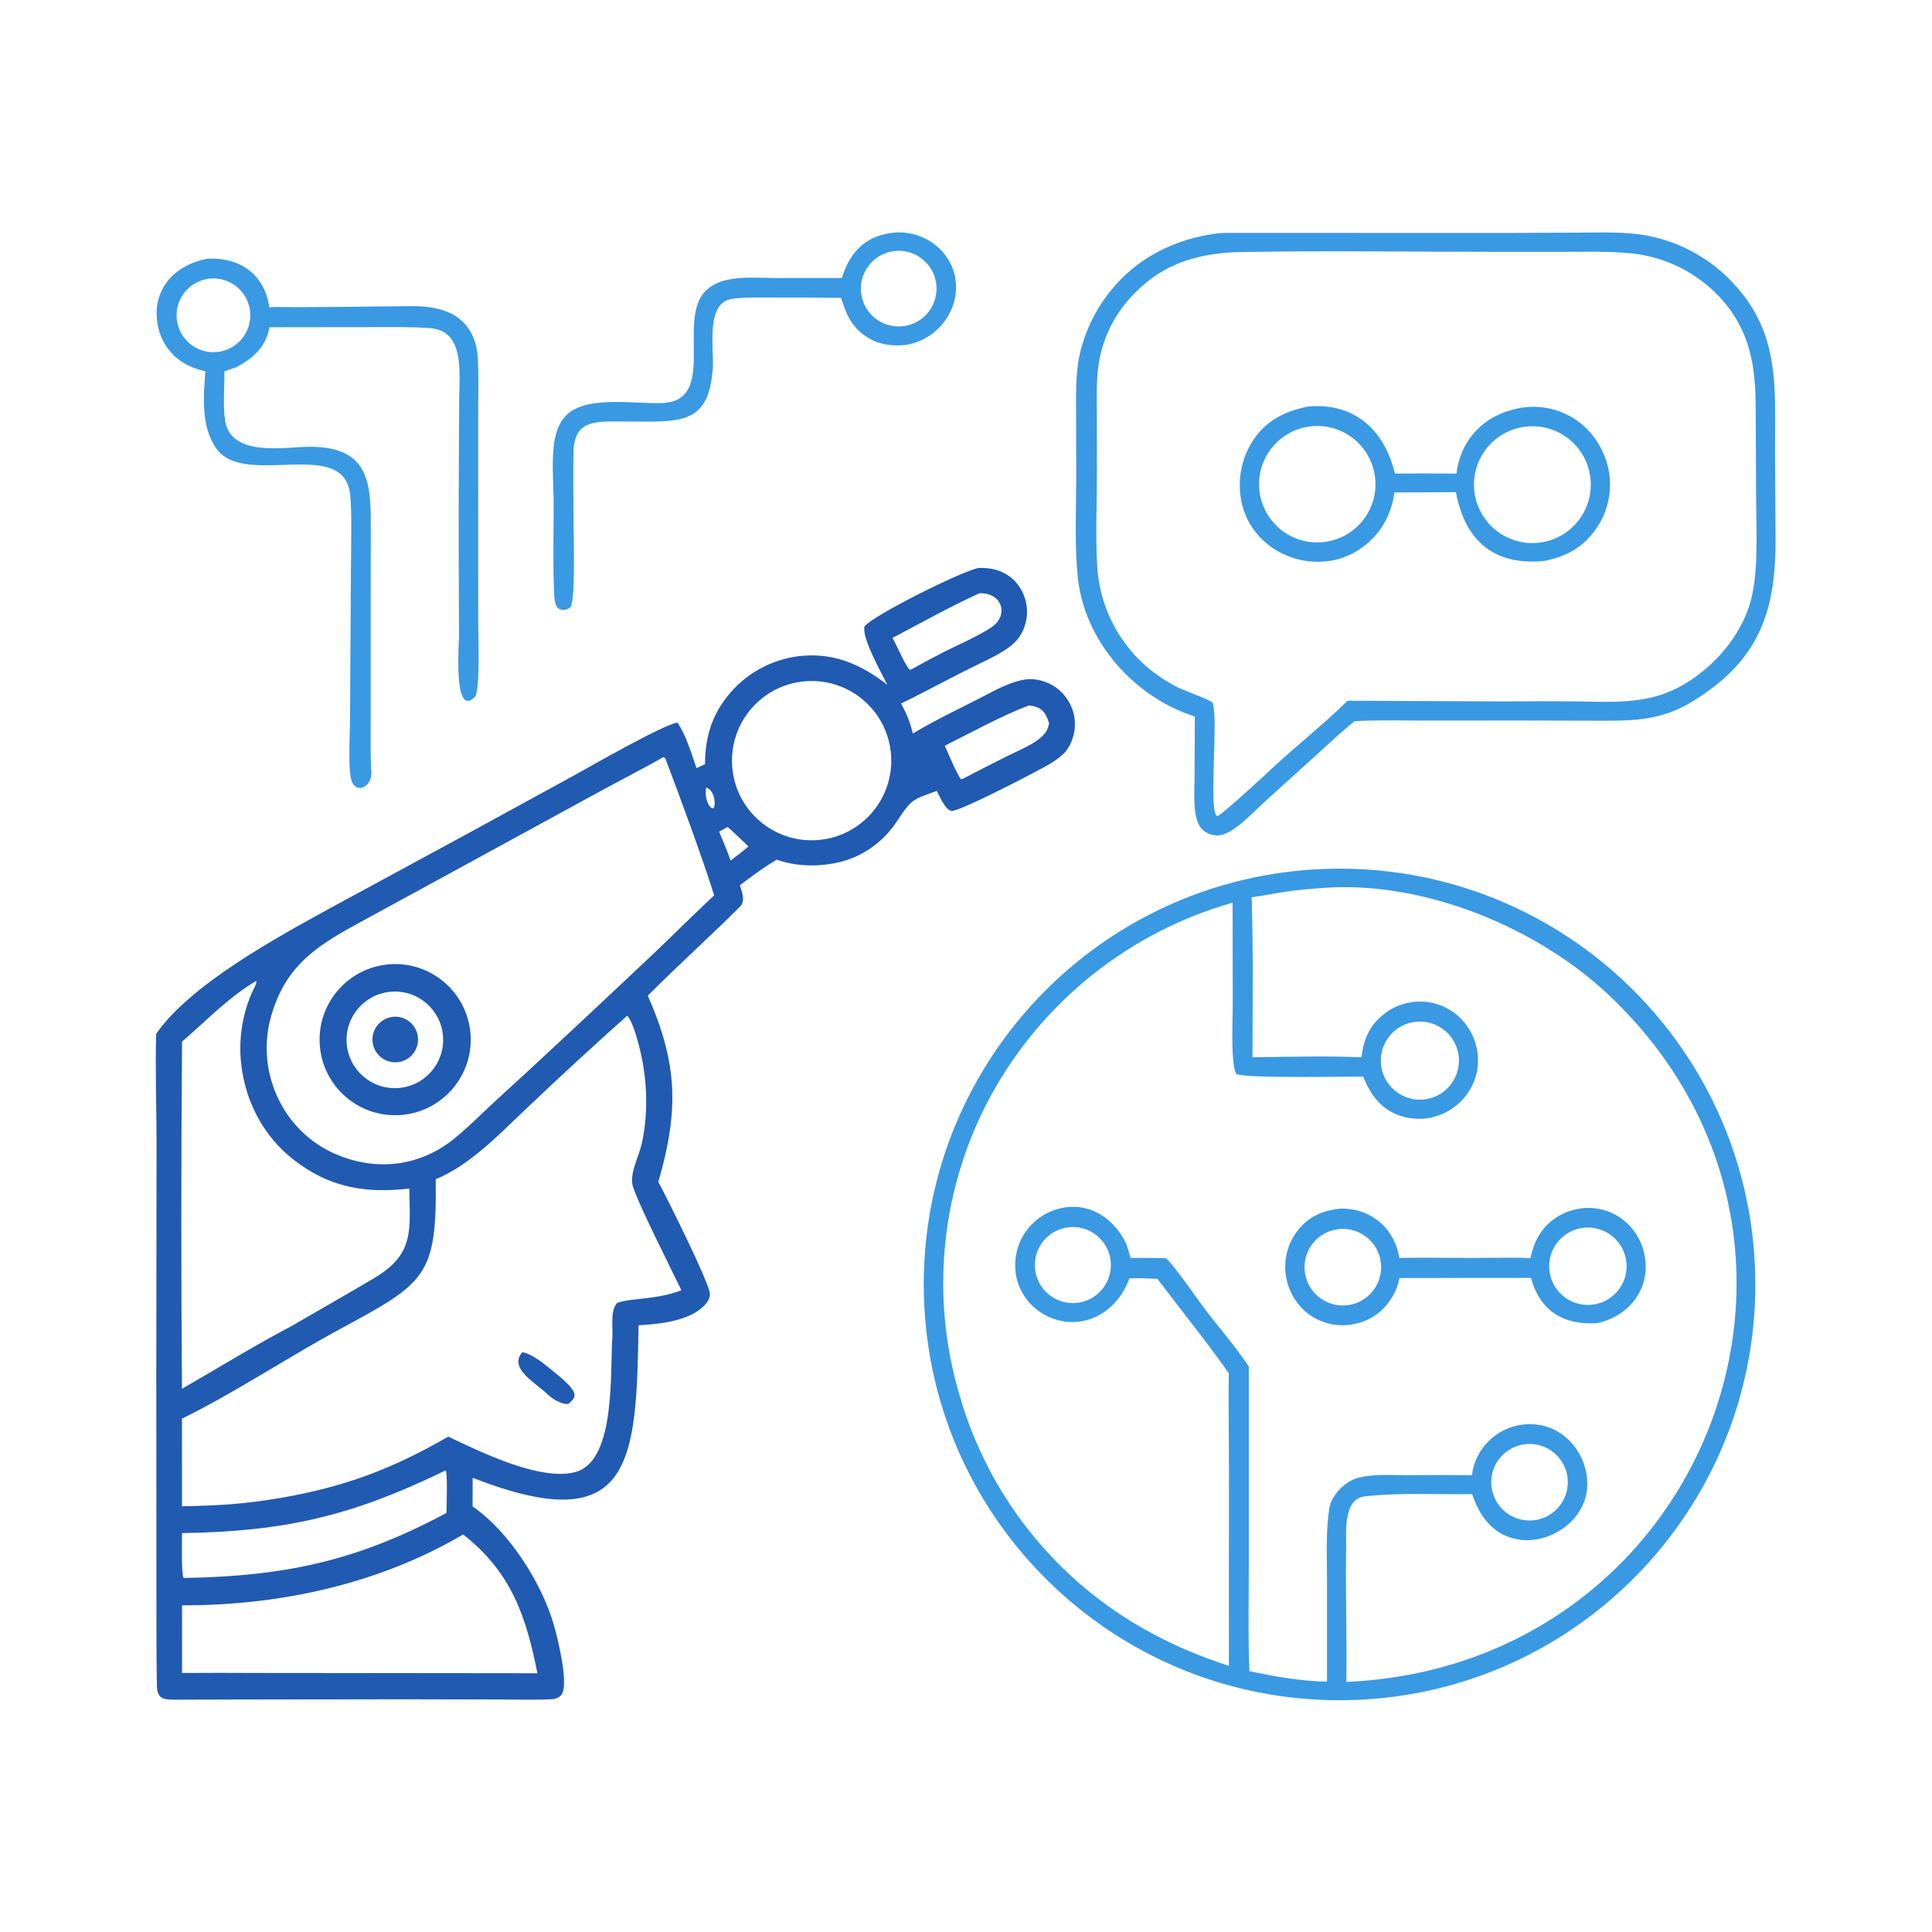 <?xml version="1.0" encoding="utf-8" ?><svg xmlns="http://www.w3.org/2000/svg" xmlns:xlink="http://www.w3.org/1999/xlink" width="381" height="381" viewBox="0 0 381 381"><path fill="#3A99E3" transform="matrix(0.372 0 0 0.372 -0.002 0)" d="M703.703 460.587C825.345 457.043 926.844 552.748 930.447 674.388C934.05 796.029 838.394 897.574 716.755 901.236C595.033 904.901 493.403 809.164 489.798 687.441C486.192 565.717 581.978 464.134 703.703 460.587ZM663.529 475.633C664.406 503.348 664.023 532.663 663.963 560.487C680.822 560.253 705.153 559.711 721.709 560.485C722.974 550.859 725.935 543.561 733.872 537.419C740.419 532.349 748.726 530.119 756.932 531.228C765.057 532.329 772.388 536.679 777.248 543.284C782.272 549.967 784.418 558.38 783.21 566.654C781.893 574.954 777.292 582.375 770.443 587.244C763.589 592.162 755.041 594.107 746.733 592.64C733.997 590.277 727.259 582.065 722.646 570.723C713.546 570.664 659.666 571.801 655.313 569.286C652.341 563.314 653.497 540.424 653.515 532.752L653.434 478.529C598.8 494.042 552.675 530.827 525.394 580.64C498.99 629.099 492.915 686.061 508.506 738.999C523.711 792.755 559.898 838.135 608.921 864.924C623.247 872.816 636.076 878 651.455 883.108L651.503 777.819C651.485 761.454 651.153 744.257 651.405 727.955C639.967 711.672 625.662 693.945 613.573 677.946C608.777 677.771 603.47 677.451 598.718 677.685C595.507 686.537 589.415 694.09 580.791 698.137C573.433 701.517 565.01 701.728 557.492 698.721C549.833 695.78 543.693 689.86 540.476 682.312C537.36 674.996 537.482 666.037 540.575 658.727C543.732 651.156 549.781 645.159 557.379 642.068C574.134 635.289 590.134 644.122 597.228 659.868C597.931 662.114 598.762 664.577 599.339 666.837C605.136 666.891 612.752 666.74 618.397 667.076C625.226 674.465 635.263 689.761 642.024 698.22C646.549 703.881 658.779 719.027 662.017 724.492L662.024 827.823C662.037 846.299 661.552 867.678 662.354 885.885C675.961 888.856 689.513 891.169 703.488 891.492L703.489 837.259C703.467 824.821 702.754 811.42 704.793 799.223C705.929 792.424 713.408 785.034 720.098 783.381C729.753 780.994 740.036 782.276 749.907 781.983C759.97 781.951 770.297 781.905 780.322 782.02C781.303 773.947 785.459 766.597 791.872 761.595C798.465 756.403 806.891 754.123 815.203 755.284C831.956 757.462 843.5 774.388 841.148 790.809C838.761 807.475 820.132 819.214 804.002 815.941C791.254 813.428 784.216 803.621 780.422 792.074C761.694 792.305 742.246 791.2 723.693 793.23C711.706 794.541 713.785 812.663 713.638 820.874C713.214 844.399 714.094 868.12 713.734 891.62C903.526 883.199 990.784 659.522 853.965 528.518C815.655 491.836 755.002 466.745 701.548 470.699C695.039 471.217 688.547 471.695 682.084 472.627C675.893 473.519 669.721 474.873 663.529 475.633ZM565.137 650.802C554.208 652.792 546.951 663.251 548.911 674.185C550.871 685.12 561.31 692.406 572.25 690.476C583.232 688.538 590.553 678.049 588.585 667.072C586.617 656.095 576.109 648.803 565.137 650.802ZM807.798 765.695C796.741 767.37 789.123 777.674 790.763 788.737C792.404 799.799 802.685 807.449 813.752 805.843C824.868 804.23 832.559 793.894 830.911 782.783C829.264 771.672 818.904 764.013 807.798 765.695ZM749.302 541.826C738.09 543.7 730.486 554.261 732.263 565.488C734.041 576.716 744.537 584.411 755.779 582.729C767.158 581.027 774.968 570.375 773.168 559.011C771.368 547.647 760.65 539.929 749.302 541.826Z"/><path fill="#3A99E3" transform="matrix(0.372 0 0 0.372 -0.002 0)" d="M811.308 666.979C812.363 662.672 813.201 659.494 815.428 655.605C819.437 648.613 826.085 643.523 833.88 641.475C841.729 639.268 850.138 640.331 857.191 644.423C864.281 648.639 869.396 655.509 871.401 663.51C876.022 681.677 864.593 697.578 846.62 701.458C828.874 702.488 816.488 695.139 811.599 677.452L741.912 677.501C741.003 682.114 739.079 686.467 736.281 690.246C731.363 697.008 724.337 700.992 716.122 702.212C708.072 703.414 699.877 701.312 693.398 696.385C686.846 691.267 682.599 683.754 681.593 675.502C680.525 667.275 682.783 658.961 687.866 652.403C693.928 644.701 701.167 641.764 710.617 640.693C726.749 640.415 739.292 651.067 741.845 666.886C759.398 666.531 777.126 667.037 794.696 666.776C800.167 666.695 805.86 666.688 811.308 666.979ZM843.257 691.727C854.495 690.913 862.975 681.189 862.253 669.944C861.531 658.7 851.877 650.14 840.627 650.77C829.245 651.408 820.565 661.199 821.295 672.574C822.026 683.95 831.887 692.55 843.257 691.727ZM715.77 691.685C722.947 690.279 728.813 685.122 731.126 678.185C733.44 671.247 731.845 663.602 726.949 658.169C722.053 652.736 714.615 650.356 707.475 651.938C696.622 654.343 689.721 665.027 691.992 675.909C694.263 686.79 704.862 693.822 715.77 691.685Z"/><path fill="#215AB1" transform="matrix(0.372 0 0 0.372 -0.002 0)" d="M518.786 301.103C528.7 300.651 537.294 304.577 541.911 313.66C544.794 319.339 545.26 325.942 543.203 331.969C541.965 335.699 539.756 339.032 536.802 341.624C532.189 345.609 525.014 349.064 519.476 351.728C505.405 358.496 491.699 366.142 477.684 372.975C480.717 378.601 482.447 382.67 483.916 388.864C496.869 381.016 511.739 374.267 525.16 367.145C531.059 364.015 540.057 359.807 546.723 360.026C553.171 360.263 559.252 363.083 563.599 367.852C567.953 372.615 570.196 378.938 569.816 385.38C569.526 390.193 567.267 396.555 563.567 399.802C561.451 401.689 559.169 403.38 556.748 404.855C550.72 408.463 507.882 430.757 504.28 429.885C500.953 429.079 498.145 422.154 496.63 419.276C483.318 424.08 483.288 423.649 475.403 435.502C470.162 443.488 462.798 449.855 454.139 453.888C441.688 459.635 424.544 460.397 411.717 455.711C404.578 460.078 398.842 464.286 392.196 469.298C393.336 472.519 395.259 477.678 392.406 480.528C376.376 496.541 359.396 511.739 343.413 527.814C359.473 564.206 359.866 589.11 348.996 626.551C353.593 635.112 375.929 679.791 376.336 685.811C376.49 688.081 375.135 690.233 373.63 691.836C365.624 700.364 349.444 701.982 338.523 702.556C337.337 774.623 335.818 816.688 250.561 783.406L250.536 798.581C269.903 811.94 287.299 839.211 293.68 861.646C295.449 867.863 301.385 891.283 298.013 897.799C297.125 899.514 295.654 900.173 293.88 900.675C286.224 901.314 273.193 900.952 265.185 900.936L214.78 900.821L130.393 900.931C117.99 900.954 105.586 901.001 93.184 901.035C87.063 901.051 83.319 900.932 83.178 893.606C82.832 875.606 82.976 857.587 82.925 839.582L82.867 728.626L82.991 605.005C82.989 586.701 82.25 566.087 82.809 548.043C100.868 521.905 146.976 496.839 174.6 481.665L249.304 441.159L303.105 411.741C312.147 406.767 351.168 384.323 359.116 383.05C363.705 389.664 366.514 399.394 369.227 407.193L373.761 405.095C373.755 391.743 376.959 380.209 385.245 369.597C394.603 357.496 408.426 349.656 423.615 347.837C441.659 345.725 456.525 352.151 470.479 363.112C470.15 362.526 469.834 361.933 469.529 361.334C466.544 355.451 456.58 337.408 458.36 331.949C463.539 325.886 510.104 302.604 518.786 301.103ZM149.38 793.984C183.168 788.056 208.172 778.582 237.647 761.577C254.443 769.611 288.15 786.16 306.139 779.989C326.527 772.996 323.346 726.539 324.634 708.838C325.018 703.561 323.393 694.626 327.17 690.724C330.606 689.41 335.965 688.966 339.725 688.528C347.225 687.655 354.138 686.758 361.235 683.997C356.795 674.619 336.159 634.141 335.183 627.537C334.234 621.118 338.752 612.761 340.172 606.44C344.024 589.301 343.077 570.37 338.516 553.5C337.531 549.856 335.112 541.013 332.494 538.443C314.926 554.113 297.604 570.056 280.535 586.268C265.73 600.147 249.877 617.349 230.997 625.145C231.624 676.941 225.625 680.029 179.555 704.956C152.219 719.746 124.599 738.227 96.449 752.071L96.509 798.515C117.159 798.069 128.959 797.41 149.38 793.984ZM175.012 610.461C196.963 621.124 221.086 619.299 240.258 604.049C246.837 598.816 252.536 593.148 258.627 587.389C264.743 581.677 270.904 576.013 277.108 570.396C300.587 548.684 323.945 526.841 347.18 504.867C357.661 494.892 368.037 484.497 378.588 474.651C372.618 455.347 360.32 422.132 352.684 401.949C352.353 401.755 352.023 401.561 351.693 401.367C340.211 407.899 328.208 413.978 316.574 420.349L223.179 471.331L192.732 487.905C169.326 500.646 151.82 510.698 143.795 538.48C135.657 566.65 148.592 597.317 175.012 610.461ZM96.512 552.175C96.017 613.53 96.003 674.888 96.472 736.243C114.916 725.614 135.912 712.727 154.482 703.018C168.987 694.603 183.805 686.178 198.23 677.644C219.724 664.929 217.358 652.437 216.962 630.071C193.632 632.778 174.703 629.552 155.81 614.909C139.647 602.382 130.092 584.041 127.825 563.759C126.478 551.137 128.373 538.38 133.329 526.695C134.077 524.936 136.503 520.92 135.806 519.994C120.507 529.206 109.653 540.904 96.512 552.175ZM483.811 354.493C489.2 351.487 494.639 348.573 500.127 345.752C508.659 341.46 516.983 338.008 525.097 332.881C535.32 326.42 531.309 314.072 519.243 314.487C503.491 321.683 488.41 330.119 473.088 338.197L473.492 338.868C475.432 342.12 480.524 354.18 482.451 355.089L483.811 354.493ZM510.667 412.737C518.883 408.41 527.157 404.193 535.487 400.087C541.663 397.003 553.502 392.502 555.567 385.678C555.784 384.967 555.988 384.251 556.178 383.532C554.3 377.404 552.144 374.641 545.395 373.981C531.68 379.149 514.4 388.546 500.87 395.321C502.172 398.264 507.7 411.393 509.524 413.12L510.667 412.737ZM381.237 440.88C383.53 446.203 385.379 450.751 387.343 456.248C388.613 455.232 389.94 454.127 391.246 453.177C393.148 451.714 394.988 450.316 396.82 448.762C395.266 447.343 386.393 438.644 385.648 438.419L381.237 440.88ZM236.158 779.541C186.81 803.539 151.431 811.893 96.503 812.732C96.492 816.755 96.081 833.855 97.255 836.382L97.916 836.51C151.31 835.579 189.554 827.364 236.675 802.034C236.787 796.785 237.222 784.728 236.493 779.866L236.158 779.541ZM378.351 428.405C379.791 425.172 378.14 418.431 374.364 417.566C373.54 420.498 374.556 426.953 377.426 428.414L378.351 428.405ZM136.226 886.875L284.911 887.03C278.907 856.995 271.259 833.733 245.699 813.575C245.639 813.538 245.579 813.501 245.519 813.464C200.697 839.798 148.176 851.165 96.523 851.014L96.511 886.877C109.75 886.8 122.988 886.799 136.226 886.875ZM427.567 361.108C404.242 362.602 386.569 382.762 388.143 406.082C389.716 429.401 409.937 447.005 433.251 445.352C456.453 443.707 473.954 423.605 472.388 400.397C470.822 377.19 450.78 359.621 427.567 361.108Z"/><path fill="#215AB1" transform="matrix(0.372 0 0 0.372 -0.002 0)" d="M276.893 716.841C282.009 717.602 288.765 723.208 292.863 726.602C295.914 729.129 304.519 735.595 304.578 739.593C304.607 741.56 302.75 742.951 301.361 744.175C297.951 744.821 292.509 741.422 290.167 739.05C284.728 733.54 269.248 725.52 276.893 716.841Z"/><path fill="#215AB1" transform="matrix(0.372 0 0 0.372 -0.002 0)" d="M206.29 511.212C228.333 509.447 247.637 525.875 249.421 547.916C251.204 569.958 234.793 589.276 212.753 591.078C190.687 592.883 171.34 576.448 169.554 554.38C167.768 532.312 184.221 512.979 206.29 511.212ZM210.755 576.815C224.922 576.023 235.744 563.861 234.884 549.698C234.024 535.535 221.81 524.772 207.651 525.701C193.589 526.623 182.915 538.735 183.769 552.802C184.623 566.869 196.684 577.601 210.755 576.815Z"/><path fill="#215AB1" transform="matrix(0.372 0 0 0.372 -0.002 0)" d="M207.085 539.224C213.576 537.881 219.939 542.011 221.356 548.487C222.772 554.962 218.714 561.371 212.256 562.861C208.012 563.84 203.569 562.462 200.624 559.254C197.679 556.046 196.685 551.502 198.022 547.358C199.359 543.213 202.821 540.106 207.085 539.224Z"/><path fill="#3A99E3" transform="matrix(0.372 0 0 0.372 -0.002 0)" d="M645.705 123.681C647.425 123.442 651.182 123.451 652.981 123.439L797.006 123.49L837.133 123.325C848.768 123.259 862.328 122.729 873.614 125.002C889.841 128.162 904.766 136.065 916.5 147.711C943.838 174.965 940.975 203.843 940.976 238.858L941.281 287.512C941.185 325.842 931.474 350.762 897.484 371.706C879.478 382.802 863.751 382.084 843.621 382.049L806.772 381.962L752.873 381.987C742.372 381.967 728.381 381.616 718.081 382.366C711.701 387.33 704.962 393.75 698.896 399.259L669.749 425.677C664.122 430.756 653.379 442.669 645.732 442.889C642.616 442.991 639.59 441.83 637.342 439.669C631.904 434.36 633.255 420.008 633.268 412.521L633.398 379.825C601.466 369.74 575.08 340.19 571.409 306.389C569.561 289.376 570.531 269.625 570.53 252.263L570.472 221C570.451 210.208 570.068 198.414 572.378 187.901C575.159 175.752 580.631 164.381 588.389 154.627C602.543 136.676 623.24 126.412 645.705 123.681ZM714.345 371.469L797.375 371.85C810.136 371.705 822.898 371.698 835.66 371.829C854.287 372.086 871.992 373.471 889.076 364.785C907.161 355.589 923.385 337.41 928.372 317.558C932.293 301.951 931.014 280.582 930.957 264.219L930.711 213.063C930.373 190.036 926.13 171.42 908.907 154.719C898.8 145.026 886.174 138.366 872.467 135.495C860.61 133.012 844.541 133.477 832.226 133.488L790.46 133.495C745.88 133.498 699.641 132.782 655.204 133.683L653.751 133.714C631.57 134.987 614.08 141.196 598.88 158.221C591.236 166.737 585.885 177.058 583.331 188.213C580.947 198.454 581.446 209.565 581.461 220.092L581.504 250.355C581.506 266.098 580.707 284.302 581.639 299.679C582.696 320.331 592.098 339.666 607.688 353.25C612.867 357.724 618.591 361.525 624.724 364.561C628.043 366.198 642.384 371.242 642.887 372.657C645.937 381.236 640.837 426.683 644.77 432.286L645.628 432.634C650.478 429.426 669.823 411.609 674.949 406.798C687.024 395.461 702.995 382.92 714.345 371.469Z"/><path fill="#3A99E3" transform="matrix(0.372 0 0 0.372 -0.002 0)" d="M692.847 215.604C717.597 212.96 733.963 227.775 739.467 251.045C750.355 250.969 761.243 250.972 772.131 251.056C774.346 232.928 786.589 220.292 804.362 216.569C814.969 214.285 826.049 216.36 835.111 222.327C844.238 228.4 850.679 238.454 852.791 249.177C854.833 259.858 852.541 270.913 846.421 279.902C839.433 290.201 830.441 295.04 818.512 297.387C791.911 299.933 776.672 286.666 771.806 260.908L739.194 261.067C738.437 267.146 736.422 273.001 733.278 278.259C727.831 287.248 718.389 294.322 708.138 296.732C697.154 299.235 685.626 297.314 676.047 291.384C666.979 285.685 660.658 277.138 658.279 266.652C655.785 255.5 657.786 243.814 663.848 234.127C670.884 223.074 680.464 218.317 692.847 215.604ZM815.26 287.75C832.233 286.154 844.723 271.138 843.2 254.159C841.676 237.179 826.714 224.625 809.728 226.076C792.639 227.535 779.992 242.608 781.524 259.691C783.057 276.774 798.184 289.356 815.26 287.75ZM702.748 287.23C719.645 284.778 731.34 269.07 728.842 252.179C726.344 235.288 710.603 223.637 693.72 226.182C676.901 228.716 665.305 244.382 667.794 261.207C670.282 278.032 685.916 289.671 702.748 287.23Z"/><path fill="#3A99E3" transform="matrix(0.372 0 0 0.372 -0.002 0)" d="M110.315 137.113C127.429 136.418 140.328 145.562 142.768 162.897C146.836 162.606 152.566 162.835 156.811 162.835L181.729 162.678C194.24 162.576 206.745 162.339 219.263 162.289C227.522 162.256 237.33 163.826 243.871 169.248C250.264 174.547 252.9 182.117 253.328 190.174C253.807 199.174 253.527 208.261 253.518 217.289L253.504 267.231L253.53 330.577C253.533 336.816 254.608 366.593 251.741 369.454C240.183 380.988 243.362 341.609 243.344 336.666C243.138 305.158 243.108 273.65 243.252 242.141L243.437 211.011C243.508 197.566 246.394 175.314 228.044 173.96C218.03 173.222 208.301 173.406 198.27 173.413L142.893 173.479C140.851 184.039 134.223 189.97 125.158 194.739L118.967 196.808C119.069 204.546 118.131 215.887 119.353 223.097C122.661 242.63 151.084 236.83 164.428 236.85C197.471 236.899 196.59 258.266 196.57 283.135L196.528 315.055L196.528 383.622C196.534 391.299 196.37 400.066 196.74 407.78C198.399 417.456 187.411 422.398 185.844 411.628C184.634 403.302 185.469 390.639 185.551 382.022L186.048 301.723C186.066 291.621 186.677 270.501 185.591 261.787C181.812 231.465 129.549 258.903 114.654 237.733C106.565 226.237 107.779 210.556 108.904 196.918C104.066 195.547 100.375 194.466 96.149 191.632C89.606 187.205 85.114 180.336 83.683 172.567C80.044 153.713 92.384 140.251 110.315 137.113ZM116.246 186.457C123.188 185.345 128.998 180.591 131.462 174.007C133.926 167.423 132.664 160.022 128.157 154.627C123.65 149.231 116.593 146.672 109.675 147.924C99.129 149.833 92.087 159.878 93.889 170.443C95.691 181.008 105.664 188.151 116.246 186.457Z"/><path fill="#3A99E3" transform="matrix(0.372 0 0 0.372 -0.002 0)" d="M475.122 123.199C498.219 122.525 513.827 144.698 503.69 165.512C499.904 173.124 493.258 178.928 485.205 181.655C478.036 184.091 468.137 183.473 461.524 179.836C452.231 174.725 448.742 167.478 445.911 157.922C434.342 157.781 422.773 157.712 411.203 157.717C404.235 157.703 394.678 157.442 387.952 158.455C373.688 160.602 378.708 185.443 377.847 195.856C375.855 219.927 366.015 223.539 344.403 223.506L324.36 223.423C311.447 223.449 304.254 225.622 304.007 240.144C303.805 251.993 303.992 263.898 304.042 275.75C304.06 282.518 305.192 318.49 302.431 321.782C301.757 322.585 300.559 323.082 299.547 323.237C298.226 323.438 296.584 323.195 295.596 322.209C293.725 320.342 293.738 314.198 293.641 311.602C293.082 296.652 293.553 281.554 293.501 266.587C293.463 255.661 292.141 243.723 294.113 232.975C294.982 228.24 296.645 223.793 300.065 220.281C310.679 209.38 336.697 214.253 351.025 213.676C380.411 212.494 358.81 170.193 373.813 154.463C376.927 151.198 381.148 149.321 385.502 148.366C393.949 146.512 403.04 147.368 411.634 147.383L446.308 147.37C450.816 132.837 459.497 124.46 475.122 123.199ZM479.398 172.858C490.387 171.217 497.949 160.956 496.263 149.974C494.576 138.992 484.284 131.473 473.309 133.206C462.399 134.928 454.934 145.147 456.61 156.064C458.287 166.981 468.474 174.489 479.398 172.858Z"/></svg>
